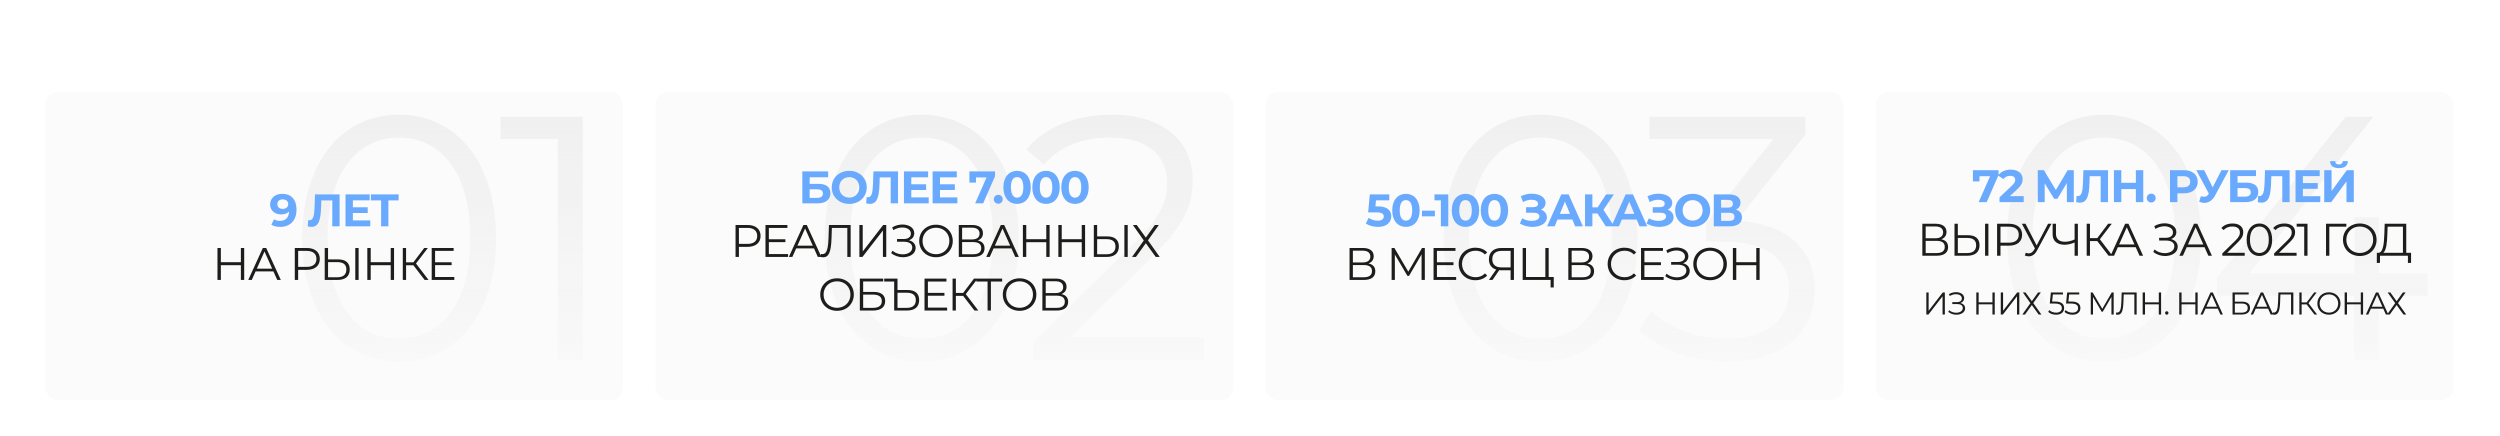 <?xml version="1.0" encoding="UTF-8"?> <svg xmlns="http://www.w3.org/2000/svg" width="1446" height="252" viewBox="0 0 1446 252" fill="none"> <g filter="url(#filter0_d_160_486)"> <g filter="url(#filter1_d_160_486)"> <rect x="26.271" y="28.33" width="334.12" height="178.189" rx="7.166" fill="#FBFBFB"></rect> </g> <g filter="url(#filter2_d_160_486)"> <rect x="379.193" y="28.33" width="334.117" height="178.189" rx="7.166" fill="#FBFBFB"></rect> </g> <g filter="url(#filter3_d_160_486)"> <rect x="732.115" y="28.33" width="334.117" height="178.189" rx="7.166" fill="#FBFBFB"></rect> </g> <g filter="url(#filter4_d_160_486)"> <rect x="1085.04" y="28.33" width="334.117" height="178.189" rx="7.166" fill="#FBFBFB"></rect> </g> <path d="M230.772 190.128C263.26 190.128 286.924 163.455 286.924 118.734C286.924 74.013 263.26 47.341 230.772 47.341C198.284 47.341 174.821 74.013 174.821 118.734C174.821 163.455 198.284 190.128 230.772 190.128ZM230.772 176.892C206.306 176.892 189.46 156.236 189.46 118.734C189.46 81.233 206.306 60.577 230.772 60.577C255.239 60.577 272.084 81.233 272.084 118.734C272.084 156.236 255.239 176.892 230.772 176.892ZM289.563 48.544V61.379H322.652V188.924H337.091V48.544H289.563Z" fill="url(#paint0_linear_160_486)"></path> <path d="M532.985 190.128C565.473 190.128 589.137 163.455 589.137 118.734C589.137 74.013 565.473 47.341 532.985 47.341C500.497 47.341 477.034 74.013 477.034 118.734C477.034 163.455 500.497 190.128 532.985 190.128ZM532.985 176.892C508.519 176.892 491.673 156.236 491.673 118.734C491.673 81.233 508.519 60.577 532.985 60.577C557.451 60.577 574.297 81.233 574.297 118.734C574.297 156.236 557.451 176.892 532.985 176.892ZM619.05 176.09L666.779 129.162C685.63 110.713 689.841 98.68 689.841 85.243C689.841 61.78 671.792 47.341 643.315 47.341C621.857 47.341 604.41 54.56 593.581 67.395L603.808 76.219C613.033 65.59 625.667 60.577 642.112 60.577C663.57 60.577 675.001 70.604 675.001 86.848C675.001 96.474 671.993 105.899 656.15 121.542L597.792 178.697V188.924H696.259V176.09H619.05Z" fill="url(#paint1_linear_160_486)"></path> <path d="M890.986 190.128C923.474 190.128 947.138 163.455 947.138 118.734C947.138 74.013 923.474 47.341 890.986 47.341C858.498 47.341 835.035 74.013 835.035 118.734C835.035 163.455 858.498 190.128 890.986 190.128ZM890.986 176.892C866.52 176.892 849.674 156.236 849.674 118.734C849.674 81.233 866.52 60.577 890.986 60.577C915.452 60.577 932.298 81.233 932.298 118.734C932.298 156.236 915.452 176.892 890.986 176.892ZM1004.56 108.707L1044.27 58.772V48.544H954.026V61.379H1025.82L986.915 110.111V120.74H996.942C1023.01 120.74 1034.84 131.77 1034.84 148.615C1034.84 166.062 1022.01 176.892 998.747 176.892C980.497 176.892 964.253 170.073 955.229 160.648L948.21 172.079C959.039 183.109 978.492 190.128 998.747 190.128C1032.64 190.128 1049.68 172.079 1049.68 148.615C1049.68 126.154 1034.64 110.311 1004.56 108.707Z" fill="url(#paint2_linear_160_486)"></path> <path d="M1216.91 190.128C1249.4 190.128 1273.06 163.455 1273.06 118.734C1273.06 74.013 1249.4 47.341 1216.91 47.341C1184.42 47.341 1160.96 74.013 1160.96 118.734C1160.96 163.455 1184.42 190.128 1216.91 190.128ZM1216.91 176.892C1192.44 176.892 1175.6 156.236 1175.6 118.734C1175.6 81.233 1192.44 60.577 1216.91 60.577C1241.37 60.577 1258.22 81.233 1258.22 118.734C1258.22 156.236 1241.37 176.892 1216.91 176.892ZM1404.04 139.19H1375.96V106.702H1361.92V139.19H1300.96L1372.75 48.544H1356.71L1282.31 141.596V152.024H1361.52V188.924H1375.96V152.024H1404.04V139.19Z" fill="url(#paint3_linear_160_486)"></path> <path d="M163.229 93.109C159.318 93.109 156.226 95.487 156.226 99.266C156.226 102.755 159.027 105.027 162.595 105.027C164.524 105.027 166.109 104.446 167.193 103.362C167.061 106.93 165.052 108.753 161.987 108.753C160.719 108.753 159.529 108.515 158.525 107.828L156.94 110.973C158.235 111.792 160.111 112.241 162.066 112.241C167.669 112.241 171.5 108.674 171.5 102.279C171.5 96.307 168.356 93.109 163.229 93.109ZM163.546 101.83C161.643 101.83 160.401 100.746 160.401 99.055C160.401 97.364 161.67 96.307 163.493 96.307C165.528 96.307 166.717 97.469 166.717 99.055C166.717 100.667 165.422 101.83 163.546 101.83ZM182.201 93.426L181.936 100.931C181.751 105.661 181.196 108.41 179.03 108.41C178.765 108.41 178.527 108.383 178.263 108.304L177.999 111.924C178.792 112.109 179.479 112.215 180.113 112.215C184.447 112.215 185.477 108.04 185.715 100.773L185.847 96.915H192.19V111.924H196.418V93.426H182.201ZM204.103 108.489V104.208H212.691V100.878H204.103V96.862H213.828V93.426H199.849V111.924H214.171V108.489H204.103ZM230.578 93.426H214.537V96.915H220.43V111.924H224.658V96.915H230.578V93.426Z" fill="#69AAFE"></path> <path d="M139.317 124.426V132.671H127.742V124.426H125.787V142.924H127.742V134.389H139.317V142.924H141.246V124.426H139.317ZM160.359 142.924H162.421L153.964 124.426H152.035L143.579 142.924H145.614L147.833 137.983H158.14L160.359 142.924ZM148.547 136.397L152.987 126.461L157.426 136.397H148.547ZM177.427 124.426H170.503V142.924H172.459V137.084H177.427C182.13 137.084 184.984 134.706 184.984 130.768C184.984 126.805 182.13 124.426 177.427 124.426ZM177.374 135.367H172.459V126.118H177.374C181.073 126.118 183.029 127.809 183.029 130.768C183.029 133.675 181.073 135.367 177.374 135.367ZM195.56 131.033H189.746V124.426H187.817V142.924H195.164C199.735 142.924 202.298 140.837 202.298 136.846C202.298 133.015 199.92 131.033 195.56 131.033ZM205.496 142.924H207.425V124.426H205.496V142.924ZM195.111 141.365H189.746V132.618H195.111C198.572 132.618 200.343 133.992 200.343 136.873C200.343 139.832 198.52 141.365 195.111 141.365ZM225.99 124.426V132.671H214.416V124.426H212.46V142.924H214.416V134.389H225.99V142.924H227.919V124.426H225.99ZM245.632 142.924H247.878L240.611 133.411L247.482 124.426H245.368L239.105 132.724H234.877V124.426H232.974V142.924H234.877V134.442H239.105L245.632 142.924ZM251.65 141.233V134.362H261.216V132.698H251.65V126.118H262.379V124.426H249.695V142.924H262.776V141.233H251.65Z" fill="#1D1D1B"></path> <path d="M464.06 98.626H472.833C477.59 98.626 480.312 96.485 480.312 92.785C480.312 89.244 477.907 87.342 473.441 87.342H468.314V83.536H478.99V80.127H464.06V98.626ZM468.314 95.454V90.486H472.595C474.841 90.486 475.978 91.279 475.978 92.918C475.978 94.582 474.789 95.454 472.595 95.454H468.314ZM491.206 98.943C497.02 98.943 501.328 94.9 501.328 89.376C501.328 83.853 497.02 79.81 491.206 79.81C485.366 79.81 481.085 83.88 481.085 89.376C481.085 94.873 485.366 98.943 491.206 98.943ZM491.206 95.296C487.903 95.296 485.419 92.891 485.419 89.376C485.419 85.862 487.903 83.457 491.206 83.457C494.51 83.457 496.994 85.862 496.994 89.376C496.994 92.891 494.51 95.296 491.206 95.296ZM505.193 80.127L504.928 87.632C504.743 92.363 504.189 95.111 502.022 95.111C501.757 95.111 501.52 95.084 501.255 95.005L500.991 98.626C501.784 98.811 502.471 98.916 503.105 98.916C507.439 98.916 508.469 94.741 508.707 87.474L508.839 83.616H515.182V98.626H519.41V80.127H505.193ZM527.095 95.19V90.909H535.684V87.579L527.095 87.579V83.563H536.82V80.127H522.841V98.626H537.163V95.19H527.095ZM543.687 95.19V90.909H552.275V87.579H543.687V83.563H553.411V80.127H539.432V98.626H553.755V95.19H543.687ZM560.706 80.127V86.628H564.512V83.616H570.642L564.009 98.626H568.66L575.531 82.902V80.127H560.706ZM577.389 98.837C578.816 98.837 579.952 97.753 579.952 96.247C579.952 94.715 578.816 93.71 577.389 93.71C575.962 93.71 574.825 94.715 574.825 96.247C574.825 97.753 575.962 98.837 577.389 98.837ZM588.277 98.943C592.848 98.943 596.204 95.481 596.204 89.376C596.204 83.272 592.848 79.81 588.277 79.81C583.731 79.81 580.349 83.272 580.349 89.376C580.349 95.481 583.731 98.943 588.277 98.943ZM588.277 95.322C586.163 95.322 584.683 93.578 584.683 89.376C584.683 85.175 586.163 83.431 588.277 83.431C590.417 83.431 591.897 85.175 591.897 89.376C591.897 93.578 590.417 95.322 588.277 95.322ZM605.023 98.943C609.595 98.943 612.951 95.481 612.951 89.376C612.951 83.272 609.595 79.81 605.023 79.81C600.478 79.81 597.095 83.272 597.095 89.376C597.095 95.481 600.478 98.943 605.023 98.943ZM605.023 95.322C602.909 95.322 601.429 93.578 601.429 89.376C601.429 85.175 602.909 83.431 605.023 83.431C607.163 83.431 608.643 85.175 608.643 89.376C608.643 93.578 607.163 95.322 605.023 95.322ZM621.769 98.943C626.341 98.943 629.697 95.481 629.697 89.376C629.697 83.272 626.341 79.81 621.769 79.81C617.224 79.81 613.842 83.272 613.842 89.376C613.842 95.481 617.224 98.943 621.769 98.943ZM621.769 95.322C619.655 95.322 618.175 93.578 618.175 89.376C618.175 85.175 619.655 83.431 621.769 83.431C623.91 83.431 625.39 85.175 625.39 89.376C625.39 93.578 623.91 95.322 621.769 95.322Z" fill="#69AAFE"></path> <path d="M432.36 111.127H425.437V129.625H427.392V123.785H432.36C437.064 123.785 439.918 121.407 439.918 117.47C439.918 113.506 437.064 111.127 432.36 111.127ZM432.308 122.068H427.392V112.819H432.308C436.007 112.819 437.963 114.51 437.963 117.47C437.963 120.376 436.007 122.068 432.308 122.068ZM444.706 127.934V121.064H454.273V119.399H444.706V112.819H455.435V111.127H442.751V129.625H455.832V127.934H444.706ZM473.04 129.625H475.101L466.645 111.127H464.716L456.259 129.625H458.294L460.514 124.684H470.82L473.04 129.625ZM461.227 123.098L465.667 113.162L470.106 123.098H461.227ZM479.464 111.127L479.199 119.055C478.961 125.292 478.063 127.987 475.711 127.987C475.42 127.987 475.183 127.961 474.839 127.881L474.681 129.625C475.235 129.758 475.685 129.81 476.16 129.81C479.516 129.81 480.679 126.402 480.943 119.002L481.155 112.819H490.087V129.625H492.016V111.127H479.464ZM497.067 129.625H498.838L510.677 114.325V129.625H512.606V111.127H510.835L498.996 126.454V111.127H497.067V129.625ZM525.692 119.954C527.648 119.346 528.81 117.866 528.81 115.884C528.81 112.713 525.692 110.863 521.993 110.863C520.037 110.863 517.949 111.365 516.047 112.502L516.707 114.114C518.372 113.057 520.248 112.581 521.94 112.581C524.635 112.581 526.855 113.849 526.855 116.095C526.855 118.077 525.322 119.24 522.706 119.24H518.848V120.826H522.812C525.851 120.826 527.648 122.015 527.648 124.182C527.648 126.692 525.058 128.119 522.098 128.119C520.064 128.119 517.844 127.432 516.179 126.005L515.465 127.406C517.421 129.044 519.958 129.784 522.31 129.784C526.168 129.784 529.603 127.802 529.603 124.446C529.603 122.2 528.123 120.561 525.692 119.954ZM541.382 129.784C546.932 129.784 551.081 125.794 551.081 120.376C551.081 114.959 546.932 110.969 541.382 110.969C535.78 110.969 531.658 114.986 531.658 120.376C531.658 125.767 535.78 129.784 541.382 129.784ZM541.382 128.04C536.916 128.04 533.587 124.79 533.587 120.376C533.587 115.963 536.916 112.713 541.382 112.713C545.822 112.713 549.125 115.963 549.125 120.376C549.125 124.79 545.822 128.04 541.382 128.04ZM565.525 120.086C567.374 119.399 568.537 117.998 568.537 115.858C568.537 112.766 566.132 111.127 562.248 111.127H554.558V129.625H562.75C567.216 129.625 569.462 127.802 569.462 124.631C569.462 122.173 568.114 120.614 565.525 120.086ZM556.487 112.687H562.142C564.97 112.687 566.582 113.876 566.582 116.095C566.582 118.342 564.97 119.504 562.142 119.504H556.487V112.687ZM562.75 128.066H556.487V121.011H562.75C565.868 121.011 567.533 122.094 567.533 124.499C567.533 126.93 565.868 128.066 562.75 128.066ZM587.221 129.625H589.282L580.826 111.127H578.897L570.44 129.625H572.475L574.695 124.684H585.001L587.221 129.625ZM575.408 123.098L579.848 113.162L584.287 123.098H575.408ZM605.168 111.127V119.372H593.593V111.127H591.638V129.625H593.593V121.09H605.168V129.625H607.097V111.127H605.168ZM625.682 111.127V119.372H614.107V111.127H612.152V129.625H614.107V121.09H625.682V129.625H627.611V111.127H625.682ZM640.408 117.734H634.595V111.127H632.666V129.625H640.012C644.584 129.625 647.147 127.538 647.147 123.548C647.147 119.716 644.769 117.734 640.408 117.734ZM650.344 129.625H652.274V111.127H650.344V129.625ZM639.959 128.066H634.595V119.319H639.959C643.421 119.319 645.191 120.694 645.191 123.574C645.191 126.534 643.368 128.066 639.959 128.066ZM655.248 111.127L661.563 120.086L654.772 129.625H657.018L662.752 121.671L668.487 129.625H670.786L663.968 120.006L670.284 111.127H667.985L662.752 118.447L657.494 111.127H655.248ZM484.15 160.784C489.699 160.784 493.848 156.794 493.848 151.376C493.848 145.959 489.699 141.969 484.15 141.969C478.548 141.969 474.425 145.986 474.425 151.376C474.425 156.767 478.548 160.784 484.15 160.784ZM484.15 159.04C479.684 159.04 476.354 155.79 476.354 151.376C476.354 146.963 479.684 143.713 484.15 143.713C488.589 143.713 491.893 146.963 491.893 151.376C491.893 155.79 488.589 159.04 484.15 159.04ZM497.325 160.625H504.883C509.455 160.625 511.992 158.67 511.992 155.102C511.992 151.667 509.666 149.844 505.306 149.844H499.254V143.792H510.855V142.127H497.325V160.625ZM499.254 159.066V151.403H504.857C508.318 151.403 510.036 152.618 510.036 155.182C510.036 157.745 508.266 159.066 504.857 159.066H499.254ZM524.928 148.734H519.115V142.127H511.425V143.819H517.186V160.625H524.506C529.104 160.625 531.64 158.538 531.64 154.548C531.64 150.716 529.262 148.734 524.928 148.734ZM524.479 159.066H519.115V150.319H524.479C527.914 150.319 529.711 151.694 529.711 154.574C529.711 157.534 527.888 159.066 524.479 159.066ZM536.696 158.934V152.064H546.262V150.399H536.696V143.819H547.425V142.127H534.741V160.625H547.821V158.934H536.696ZM563.629 160.625H565.875L558.608 151.112L565.478 142.127H563.364L557.101 150.425H552.873V142.127H550.971V160.625H552.873V152.143H557.101L563.629 160.625ZM579.639 142.127H564.709V143.819H571.21V160.625H573.139V143.819H579.639V142.127ZM589.737 160.784C595.287 160.784 599.436 156.794 599.436 151.376C599.436 145.959 595.287 141.969 589.737 141.969C584.135 141.969 580.013 145.986 580.013 151.376C580.013 156.767 584.135 160.784 589.737 160.784ZM589.737 159.04C585.271 159.04 581.942 155.79 581.942 151.376C581.942 146.963 585.271 143.713 589.737 143.713C594.177 143.713 597.48 146.963 597.48 151.376C597.48 155.79 594.177 159.04 589.737 159.04ZM613.88 151.086C615.729 150.399 616.892 148.998 616.892 146.858C616.892 143.766 614.487 142.127 610.603 142.127H602.913V160.625H611.105C615.571 160.625 617.817 158.802 617.817 155.631C617.817 153.173 616.469 151.614 613.88 151.086ZM604.842 143.687H610.497C613.325 143.687 614.937 144.876 614.937 147.095C614.937 149.342 613.325 150.504 610.497 150.504H604.842V143.687ZM611.105 159.066H604.842V152.011H611.105C614.223 152.011 615.888 153.094 615.888 155.499C615.888 157.93 614.223 159.066 611.105 159.066Z" fill="#1D1D1B"></path> <path d="M797.076 100.376H795.57L795.861 96.862H803.577V93.426H792.293L791.342 103.838H796.072C799.428 103.838 800.379 104.789 800.379 106.243C800.379 107.749 799.058 108.648 796.918 108.648C794.989 108.648 793.06 108.04 791.659 106.983L789.968 110.259C791.765 111.528 794.46 112.241 797.023 112.241C802.309 112.241 804.713 109.387 804.713 106.111C804.713 102.834 802.546 100.376 797.076 100.376ZM813.189 112.241C817.76 112.241 821.116 108.78 821.116 102.675C821.116 96.571 817.76 93.109 813.189 93.109C808.644 93.109 805.261 96.571 805.261 102.675C805.261 108.78 808.644 112.241 813.189 112.241ZM813.189 108.621C811.075 108.621 809.595 106.877 809.595 102.675C809.595 98.474 811.075 96.73 813.189 96.73C815.329 96.73 816.809 98.474 816.809 102.675C816.809 106.877 815.329 108.621 813.189 108.621ZM822.454 106.137H829.933V102.834H822.454V106.137ZM829.702 93.426V96.862H833.401V111.924H837.682V93.426H829.702ZM847.634 112.241C852.206 112.241 855.562 108.78 855.562 102.675C855.562 96.571 852.206 93.109 847.634 93.109C843.089 93.109 839.706 96.571 839.706 102.675C839.706 108.78 843.089 112.241 847.634 112.241ZM847.634 108.621C845.52 108.621 844.04 106.877 844.04 102.675C844.04 98.474 845.52 96.73 847.634 96.73C849.775 96.73 851.254 98.474 851.254 102.675C851.254 106.877 849.775 108.621 847.634 108.621ZM864.38 112.241C868.952 112.241 872.308 108.78 872.308 102.675C872.308 96.571 868.952 93.109 864.38 93.109C859.835 93.109 856.453 96.571 856.453 102.675C856.453 108.78 859.835 112.241 864.38 112.241ZM864.38 108.621C862.266 108.621 860.787 106.877 860.787 102.675C860.787 98.474 862.266 96.73 864.38 96.73C866.521 96.73 868.001 98.474 868.001 102.675C868.001 106.877 866.521 108.621 864.38 108.621ZM891.28 102.279C892.918 101.565 893.949 100.138 893.949 98.341C893.949 94.985 890.249 93.03 885.968 93.03C883.854 93.03 881.634 93.505 879.626 94.536L880.921 97.866C882.506 96.967 884.33 96.544 885.889 96.544C887.976 96.544 889.615 97.337 889.615 98.844C889.615 100.059 888.611 100.825 886.867 100.825H882.665V104.049H887.184C889.113 104.049 890.381 104.737 890.381 106.137C890.381 107.855 888.399 108.753 885.968 108.753C884.171 108.753 882.11 108.278 880.419 107.247L879.097 110.312C881.396 111.634 884.013 112.241 886.47 112.241C890.91 112.241 894.715 110.233 894.715 106.745C894.715 104.657 893.42 103.019 891.28 102.279ZM911.079 111.924H915.572L907.3 93.426H903.072L894.827 111.924H899.214L900.852 107.96H909.441L911.079 111.924ZM902.227 104.71L905.16 97.628L908.093 104.71H902.227ZM928.806 111.924H933.669L927.432 102.358L933.484 93.426H928.965L924.103 100.905H921.037V93.426H916.783V111.924H921.037V104.472H923.997L928.806 111.924ZM948.288 111.924H952.78L944.509 93.426H940.281L932.036 111.924H936.423L938.061 107.96H946.65L948.288 111.924ZM939.435 104.71L942.369 97.628L945.302 104.71H939.435ZM964.562 102.279C966.2 101.565 967.231 100.138 967.231 98.341C967.231 94.985 963.531 93.03 959.25 93.03C957.136 93.03 954.916 93.505 952.908 94.536L954.203 97.866C955.788 96.967 957.612 96.544 959.171 96.544C961.258 96.544 962.897 97.337 962.897 98.844C962.897 100.059 961.893 100.825 960.149 100.825H955.947V104.049H960.466C962.395 104.049 963.663 104.737 963.663 106.137C963.663 107.855 961.681 108.753 959.25 108.753C957.453 108.753 955.392 108.278 953.701 107.247L952.379 110.312C954.678 111.634 957.295 112.241 959.752 112.241C964.192 112.241 967.997 110.233 967.997 106.745C967.997 104.657 966.702 103.019 964.562 102.279ZM979.023 112.241C984.837 112.241 989.144 108.198 989.144 102.675C989.144 97.152 984.837 93.109 979.023 93.109C973.183 93.109 968.902 97.179 968.902 102.675C968.902 108.172 973.183 112.241 979.023 112.241ZM979.023 108.595C975.72 108.595 973.236 106.19 973.236 102.675C973.236 99.161 975.72 96.756 979.023 96.756C982.326 96.756 984.81 99.161 984.81 102.675C984.81 106.19 982.326 108.595 979.023 108.595ZM1004.07 102.279C1005.71 101.486 1006.69 100.086 1006.69 98.209C1006.69 95.144 1004.15 93.426 999.868 93.426H991.253V111.924H1000.37C1005.05 111.924 1007.56 109.942 1007.56 106.718C1007.56 104.472 1006.32 102.94 1004.07 102.279ZM995.507 96.597H999.498C1001.35 96.597 1002.33 97.39 1002.33 98.844C1002.33 100.323 1001.35 101.09 999.498 101.09H995.507V96.597ZM1000.21 108.753H995.507V104.076H1000.21C1002.19 104.076 1003.22 104.816 1003.22 106.375C1003.22 107.987 1002.19 108.753 1000.21 108.753Z" fill="#69AAFE"></path> <path d="M791.544 133.385C793.394 132.698 794.557 131.297 794.557 129.156C794.557 126.065 792.152 124.426 788.267 124.426H780.578V142.924H788.77C793.236 142.924 795.482 141.101 795.482 137.93C795.482 135.472 794.134 133.913 791.544 133.385ZM782.507 125.985H788.162C790.989 125.985 792.601 127.175 792.601 129.394C792.601 131.641 790.989 132.803 788.162 132.803H782.507V125.985ZM788.77 141.365H782.507V134.31H788.77C791.888 134.31 793.553 135.393 793.553 137.798C793.553 140.229 791.888 141.365 788.77 141.365ZM822.508 124.426L814.554 138.141L806.521 124.426H804.909V142.924H806.785V128.205L814.052 140.572H814.977L822.244 128.126V142.924H824.12V124.426H822.508ZM831.12 141.233V134.362H840.687V132.698H831.12V126.118H841.849V124.426H829.165V142.924H842.246V141.233H831.12ZM853.378 143.083C856.1 143.083 858.531 142.158 860.17 140.361L858.928 139.119C857.421 140.678 855.571 141.339 853.457 141.339C848.991 141.339 845.635 138.062 845.635 133.675C845.635 129.289 848.991 126.012 853.457 126.012C855.571 126.012 857.421 126.672 858.928 128.205L860.17 126.963C858.531 125.166 856.1 124.268 853.405 124.268C847.829 124.268 843.706 128.258 843.706 133.675C843.706 139.093 847.829 143.083 853.378 143.083ZM868.474 124.426C864.061 124.426 861.18 126.778 861.18 130.98C861.18 133.992 862.686 136.106 865.382 136.926L861.18 142.924H863.268L867.152 137.269C867.496 137.296 867.839 137.322 868.209 137.322H873.732V142.924H875.661V124.426H868.474ZM863.136 130.927C863.136 127.782 865.118 126.118 868.553 126.118H873.732V135.657H868.368C864.933 135.657 863.136 133.94 863.136 130.927ZM895.756 141.233V124.426H893.827V141.233H882.649V124.426H880.72V142.924H896.866V147.258H898.689V141.233H895.756ZM918.083 133.385C919.932 132.698 921.095 131.297 921.095 129.156C921.095 126.065 918.69 124.426 914.806 124.426H907.116V142.924H915.308C919.774 142.924 922.02 141.101 922.02 137.93C922.02 135.472 920.672 133.913 918.083 133.385ZM909.045 125.985H914.7C917.528 125.985 919.14 127.175 919.14 129.394C919.14 131.641 917.528 132.803 914.7 132.803H909.045V125.985ZM915.308 141.365H909.045V134.31H915.308C918.426 134.31 920.091 135.393 920.091 137.798C920.091 140.229 918.426 141.365 915.308 141.365ZM939.533 143.083C942.255 143.083 944.686 142.158 946.325 140.361L945.083 139.119C943.577 140.678 941.727 141.339 939.613 141.339C935.147 141.339 931.791 138.062 931.791 133.675C931.791 129.289 935.147 126.012 939.613 126.012C941.727 126.012 943.577 126.672 945.083 128.205L946.325 126.963C944.686 125.166 942.255 124.268 939.56 124.268C933.984 124.268 929.862 128.258 929.862 133.675C929.862 139.093 933.984 143.083 939.533 143.083ZM951.13 141.233V134.362H960.696V132.698H951.13V126.118H961.858V124.426H949.174V142.924H962.255V141.233H951.13ZM973.438 133.252C975.393 132.645 976.556 131.165 976.556 129.183C976.556 126.012 973.438 124.162 969.738 124.162C967.783 124.162 965.695 124.664 963.792 125.8L964.453 127.412C966.118 126.355 967.994 125.88 969.685 125.88C972.381 125.88 974.6 127.148 974.6 129.394C974.6 131.376 973.068 132.539 970.452 132.539H966.593V134.125H970.557C973.596 134.125 975.393 135.314 975.393 137.481C975.393 139.991 972.803 141.418 969.844 141.418C967.809 141.418 965.589 140.731 963.924 139.304L963.211 140.705C965.166 142.343 967.703 143.083 970.055 143.083C973.913 143.083 977.349 141.101 977.349 137.745C977.349 135.499 975.869 133.86 973.438 133.252ZM989.128 143.083C994.677 143.083 998.826 139.093 998.826 133.675C998.826 128.258 994.677 124.268 989.128 124.268C983.526 124.268 979.403 128.284 979.403 133.675C979.403 139.066 983.526 143.083 989.128 143.083ZM989.128 141.339C984.662 141.339 981.332 138.088 981.332 133.675C981.332 129.262 984.662 126.012 989.128 126.012C993.567 126.012 996.871 129.262 996.871 133.675C996.871 138.088 993.567 141.339 989.128 141.339ZM1015.83 124.426V132.671H1004.26V124.426H1002.3V142.924H1004.26V134.389H1015.83V142.924H1017.76V124.426H1015.83Z" fill="#1D1D1B"></path> <path d="M1141.14 79.426V85.927H1144.95V82.915H1151.08L1144.45 97.924H1149.1L1155.97 82.201V79.426H1141.14ZM1162.55 94.436L1166.81 90.419C1169.4 88.015 1169.9 86.376 1169.9 84.579C1169.9 81.223 1167.15 79.109 1163.03 79.109C1159.7 79.109 1157.11 80.457 1155.68 82.544L1158.8 84.553C1159.7 83.311 1161.04 82.703 1162.63 82.703C1164.59 82.703 1165.59 83.549 1165.59 85.002C1165.59 85.901 1165.3 86.852 1163.66 88.411L1156.53 95.15V97.924H1170.51V94.436H1162.55ZM1199.5 97.924L1199.47 79.426H1195.93L1189.11 90.921L1182.19 79.426H1178.65V97.924H1182.66V87.063L1188.11 95.969H1190.01L1195.45 86.852L1195.48 97.924H1199.5ZM1205.05 79.426L1204.78 86.931C1204.6 91.661 1204.04 94.41 1201.87 94.41C1201.61 94.41 1201.37 94.383 1201.11 94.304L1200.84 97.924C1201.64 98.109 1202.32 98.215 1202.96 98.215C1207.29 98.215 1208.32 94.04 1208.56 86.773L1208.69 82.915H1215.03V97.924H1219.26V79.426H1205.05ZM1235.38 79.426V86.72H1226.97V79.426H1222.69V97.924H1226.97V90.34H1235.38V97.924H1239.66V79.426H1235.38ZM1244.27 98.136C1245.69 98.136 1246.83 97.052 1246.83 95.546C1246.83 94.013 1245.69 93.009 1244.27 93.009C1242.84 93.009 1241.7 94.013 1241.7 95.546C1241.7 97.052 1242.84 98.136 1244.27 98.136ZM1263.13 79.426H1255.13V97.924H1259.41V92.824H1263.13C1268.07 92.824 1271.17 90.261 1271.17 86.138C1271.17 81.99 1268.07 79.426 1263.13 79.426ZM1262.89 89.336H1259.41V82.915H1262.89C1265.51 82.915 1266.83 84.104 1266.83 86.138C1266.83 88.147 1265.51 89.336 1262.89 89.336ZM1284.89 79.426L1279.81 89.362L1274.9 79.426H1270.33L1277.62 93.009L1277.46 93.221C1276.75 94.33 1275.93 94.806 1274.87 94.806C1274.32 94.806 1273.71 94.674 1273.02 94.463L1271.99 97.713C1273.02 98.136 1274.03 98.347 1275 98.347C1277.49 98.347 1279.68 96.92 1281.21 94.066L1289.09 79.426H1284.89ZM1289.93 97.924H1298.71C1303.46 97.924 1306.19 95.784 1306.19 92.084C1306.19 88.543 1303.78 86.641 1299.32 86.641H1294.19V82.835H1304.86V79.426H1289.93V97.924ZM1294.19 94.753V89.785H1298.47C1300.72 89.785 1301.85 90.578 1301.85 92.216C1301.85 93.881 1300.66 94.753 1298.47 94.753H1294.19ZM1310.09 79.426L1309.82 86.931C1309.64 91.661 1309.08 94.41 1306.92 94.41C1306.65 94.41 1306.42 94.383 1306.15 94.304L1305.89 97.924C1306.68 98.109 1307.37 98.215 1308 98.215C1312.33 98.215 1313.37 94.04 1313.6 86.773L1313.74 82.915H1320.08V97.924H1324.31V79.426H1310.09ZM1331.99 94.489V90.208H1340.58V86.878H1331.99V82.862H1341.72V79.426H1327.74V97.924H1342.06V94.489H1331.99ZM1352.86 78.237C1356.33 78.237 1357.96 76.784 1357.99 74.194H1355.06C1355.03 75.462 1354.26 76.123 1352.86 76.123C1351.41 76.123 1350.7 75.462 1350.67 74.194H1347.74C1347.76 76.784 1349.35 78.237 1352.86 78.237ZM1344.33 97.924H1348.37L1357.2 85.901V97.924H1361.43V79.426H1357.41L1348.58 91.476V79.426H1344.33V97.924Z" fill="#69AAFE"></path> <path d="M1122.84 119.385C1124.69 118.698 1125.86 117.297 1125.86 115.156C1125.86 112.065 1123.45 110.426 1119.57 110.426H1111.88V128.924H1120.07C1124.53 128.924 1126.78 127.101 1126.78 123.93C1126.78 121.472 1125.43 119.913 1122.84 119.385ZM1113.81 111.985H1119.46C1122.29 111.985 1123.9 113.175 1123.9 115.394C1123.9 117.641 1122.29 118.803 1119.46 118.803H1113.81V111.985ZM1120.07 127.365H1113.81V120.31H1120.07C1123.19 120.31 1124.85 121.393 1124.85 123.798C1124.85 126.229 1123.19 127.365 1120.07 127.365ZM1138.22 117.033H1132.41V110.426H1130.48V128.924H1137.83C1142.4 128.924 1144.96 126.837 1144.96 122.846C1144.96 119.015 1142.58 117.033 1138.22 117.033ZM1148.16 128.924H1150.09V110.426H1148.16V128.924ZM1137.77 127.365H1132.41V118.618H1137.77C1141.24 118.618 1143.01 119.992 1143.01 122.873C1143.01 125.832 1141.18 127.365 1137.77 127.365ZM1162.05 110.426H1155.12V128.924H1157.08V123.084H1162.05C1166.75 123.084 1169.6 120.706 1169.6 116.768C1169.6 112.805 1166.75 110.426 1162.05 110.426ZM1161.99 121.367H1157.08V112.118H1161.99C1165.69 112.118 1167.65 113.809 1167.65 116.768C1167.65 119.675 1165.69 121.367 1161.99 121.367ZM1184.6 110.426L1178 122.952L1171.55 110.426H1169.46L1176.97 124.67L1176.44 125.568C1175.59 126.995 1174.56 127.55 1173.45 127.55C1172.9 127.55 1172.32 127.418 1171.71 127.18L1171.15 128.766C1171.92 129.083 1172.69 129.268 1173.43 129.268C1175.25 129.268 1176.94 128.264 1178.16 125.991L1186.56 110.426H1184.6ZM1199.95 110.426V119.517C1198.05 120.389 1196.09 120.838 1194.29 120.838C1191.07 120.838 1189.17 119.2 1189.17 116.319V110.426H1187.24V116.531C1187.24 120.336 1189.77 122.556 1194.11 122.556C1195.91 122.556 1197.91 122.133 1199.95 121.261V128.924H1201.85V110.426H1199.95ZM1219.59 128.924H1221.84L1214.57 119.411L1221.44 110.426H1219.33L1213.07 118.724H1208.84V110.426H1206.94V128.924H1208.84V120.442H1213.07L1219.59 128.924ZM1237.51 128.924H1239.57L1231.11 110.426H1229.19L1220.73 128.924H1222.76L1224.98 123.983H1235.29L1237.51 128.924ZM1225.7 122.397L1230.14 112.461L1234.58 122.397H1225.7ZM1255.69 119.252C1257.64 118.645 1258.8 117.165 1258.8 115.183C1258.8 112.012 1255.69 110.162 1251.99 110.162C1250.03 110.162 1247.94 110.664 1246.04 111.8L1246.7 113.412C1248.37 112.355 1250.24 111.88 1251.93 111.88C1254.63 111.88 1256.85 113.148 1256.85 115.394C1256.85 117.376 1255.32 118.539 1252.7 118.539H1248.84V120.125H1252.81C1255.85 120.125 1257.64 121.314 1257.64 123.481C1257.64 125.991 1255.05 127.418 1252.09 127.418C1250.06 127.418 1247.84 126.731 1246.17 125.304L1245.46 126.705C1247.42 128.343 1249.95 129.083 1252.3 129.083C1256.16 129.083 1259.6 127.101 1259.6 123.745C1259.6 121.499 1258.12 119.86 1255.69 119.252ZM1277.32 128.924H1279.38L1270.93 110.426H1269L1260.54 128.924H1262.58L1264.8 123.983H1275.1L1277.32 128.924ZM1265.51 122.397L1269.95 112.461L1274.39 122.397H1265.51ZM1288.18 127.233L1294.47 121.049C1296.95 118.618 1297.51 117.033 1297.51 115.262C1297.51 112.17 1295.13 110.268 1291.38 110.268C1288.55 110.268 1286.25 111.219 1284.82 112.91L1286.17 114.073C1287.39 112.672 1289.05 112.012 1291.22 112.012C1294.05 112.012 1295.55 113.333 1295.55 115.474C1295.55 116.742 1295.16 117.984 1293.07 120.045L1285.38 127.577V128.924H1298.35V127.233H1288.18ZM1306.82 129.083C1311.1 129.083 1314.22 125.568 1314.22 119.675C1314.22 113.782 1311.1 110.268 1306.82 110.268C1302.54 110.268 1299.45 113.782 1299.45 119.675C1299.45 125.568 1302.54 129.083 1306.82 129.083ZM1306.82 127.339C1303.6 127.339 1301.38 124.617 1301.38 119.675C1301.38 114.734 1303.6 112.012 1306.82 112.012C1310.05 112.012 1312.27 114.734 1312.27 119.675C1312.27 124.617 1310.05 127.339 1306.82 127.339ZM1318.16 127.233L1324.45 121.049C1326.94 118.618 1327.49 117.033 1327.49 115.262C1327.49 112.17 1325.11 110.268 1321.36 110.268C1318.53 110.268 1316.23 111.219 1314.81 112.91L1316.15 114.073C1317.37 112.672 1319.03 112.012 1321.2 112.012C1324.03 112.012 1325.54 113.333 1325.54 115.474C1325.54 116.742 1325.14 117.984 1323.05 120.045L1315.36 127.577V128.924H1328.34V127.233H1318.16ZM1328.4 110.426V112.118H1332.76V128.924H1334.66V110.426H1328.4ZM1357.12 110.426H1345.37V128.924H1347.29L1347.27 112.118H1357.12V110.426ZM1364.91 129.083C1370.46 129.083 1374.61 125.093 1374.61 119.675C1374.61 114.258 1370.46 110.268 1364.91 110.268C1359.31 110.268 1355.18 114.284 1355.18 119.675C1355.18 125.066 1359.31 129.083 1364.91 129.083ZM1364.91 127.339C1360.44 127.339 1357.11 124.088 1357.11 119.675C1357.11 115.262 1360.44 112.012 1364.91 112.012C1369.35 112.012 1372.65 115.262 1372.65 119.675C1372.65 124.088 1369.35 127.339 1364.91 127.339ZM1391.78 127.233V110.426H1379.31L1379.1 116.425C1378.92 122.318 1378.33 127.075 1375.69 127.233H1374.77L1374.74 133.073H1376.56L1376.59 128.924H1392.74V133.073H1394.56V127.233H1391.78ZM1380.84 116.61L1381 112.118H1389.86V127.233H1378.47C1380.24 125.885 1380.69 121.419 1380.84 116.61ZM1114.19 162.924H1115.41L1123.57 152.372V162.924H1124.9V150.167H1123.68L1115.52 160.737V150.167H1114.19V162.924ZM1133.93 156.254C1135.28 155.835 1136.08 154.814 1136.08 153.447C1136.08 151.261 1133.93 149.985 1131.38 149.985C1130.03 149.985 1128.59 150.331 1127.28 151.115L1127.73 152.226C1128.88 151.497 1130.17 151.169 1131.34 151.169C1133.2 151.169 1134.73 152.044 1134.73 153.593C1134.73 154.96 1133.67 155.762 1131.87 155.762H1129.21V156.855H1131.94C1134.04 156.855 1135.28 157.676 1135.28 159.17C1135.28 160.901 1133.49 161.886 1131.45 161.886C1130.05 161.886 1128.52 161.412 1127.37 160.428L1126.88 161.393C1128.22 162.523 1129.97 163.034 1131.6 163.034C1134.26 163.034 1136.63 161.667 1136.63 159.352C1136.63 157.803 1135.6 156.673 1133.93 156.254ZM1152.43 150.167V155.853H1144.45V150.167H1143.1V162.924H1144.45V157.038H1152.43V162.924H1153.76V150.167H1152.43ZM1157.25 162.924H1158.47L1166.64 152.372V162.924H1167.97V150.167H1166.75L1158.58 160.737V150.167H1157.25V162.924ZM1170.03 150.167L1174.39 156.345L1169.7 162.924H1171.25L1175.21 157.439L1179.16 162.924H1180.75L1176.04 156.291L1180.4 150.167H1178.81L1175.21 155.215L1171.58 150.167H1170.03ZM1188.59 155.398H1186.95L1187.38 151.333H1193.21V150.167H1186.23L1185.58 156.564H1188.29C1191.54 156.564 1192.56 157.584 1192.56 159.225C1192.56 160.774 1191.41 161.831 1189.24 161.831C1187.6 161.831 1186.14 161.211 1185.32 160.355L1184.69 161.393C1185.67 162.396 1187.42 163.034 1189.26 163.034C1192.38 163.034 1193.89 161.339 1193.89 159.17C1193.89 156.91 1192.43 155.398 1188.59 155.398ZM1198 155.398H1196.36L1196.8 151.333H1202.63V150.167H1195.65L1194.99 156.564H1197.71C1200.95 156.564 1201.97 157.584 1201.97 159.225C1201.97 160.774 1200.82 161.831 1198.65 161.831C1197.01 161.831 1195.56 161.211 1194.74 160.355L1194.1 161.393C1195.08 162.396 1196.83 163.034 1198.67 163.034C1201.79 163.034 1203.3 161.339 1203.3 159.17C1203.3 156.91 1201.84 155.398 1198 155.398ZM1221.44 150.167L1215.95 159.626L1210.41 150.167H1209.3V162.924H1210.59V152.773L1215.61 161.302H1216.24L1221.26 152.718V162.924H1222.55V150.167H1221.44ZM1227.18 150.167L1227 155.634C1226.84 159.935 1226.22 161.794 1224.59 161.794C1224.39 161.794 1224.23 161.776 1223.99 161.721L1223.88 162.924C1224.27 163.015 1224.58 163.052 1224.9 163.052C1227.22 163.052 1228.02 160.701 1228.2 155.598L1228.35 151.333H1234.51V162.924H1235.84V150.167H1227.18ZM1248.65 150.167V155.853H1240.67V150.167H1239.32V162.924H1240.67V157.038H1248.65V162.924H1249.98V150.167H1248.65ZM1253.25 163.015C1253.78 163.015 1254.24 162.578 1254.24 162.013C1254.24 161.448 1253.78 161.029 1253.25 161.029C1252.72 161.029 1252.29 161.448 1252.29 162.013C1252.29 162.578 1252.72 163.015 1253.25 163.015ZM1269.79 150.167V155.853H1261.81V150.167H1260.46V162.924H1261.81V157.038H1269.79V162.924H1271.12V150.167H1269.79ZM1284.3 162.924H1285.73L1279.89 150.167H1278.56L1272.73 162.924H1274.13L1275.67 159.516H1282.77L1284.3 162.924ZM1276.16 158.423L1279.22 151.57L1282.28 158.423H1276.16ZM1291.3 162.924H1296.51C1299.67 162.924 1301.41 161.576 1301.41 159.115C1301.41 156.746 1299.81 155.489 1296.8 155.489H1292.63V151.315H1300.63V150.167H1291.3V162.924ZM1292.63 161.849V156.564H1296.49C1298.88 156.564 1300.07 157.402 1300.07 159.17C1300.07 160.938 1298.85 161.849 1296.49 161.849H1292.63ZM1313.38 162.924H1314.8L1308.97 150.167H1307.64L1301.81 162.924H1303.21L1304.74 159.516H1311.85L1313.38 162.924ZM1305.23 158.423L1308.3 151.57L1311.36 158.423H1305.23ZM1317.81 150.167L1317.63 155.634C1317.47 159.935 1316.85 161.794 1315.22 161.794C1315.02 161.794 1314.86 161.776 1314.62 161.721L1314.51 162.924C1314.9 163.015 1315.21 163.052 1315.53 163.052C1317.85 163.052 1318.65 160.701 1318.83 155.598L1318.98 151.333H1325.14V162.924H1326.47V150.167H1317.81ZM1338.68 162.924H1340.23L1335.22 156.363L1339.96 150.167H1338.5L1334.18 155.89H1331.26V150.167H1329.95V162.924H1331.26V157.074H1334.18L1338.68 162.924ZM1347.06 163.034C1350.89 163.034 1353.75 160.282 1353.75 156.546C1353.75 152.81 1350.89 150.058 1347.06 150.058C1343.2 150.058 1340.35 152.828 1340.35 156.546C1340.35 160.264 1343.2 163.034 1347.06 163.034ZM1347.06 161.831C1343.98 161.831 1341.68 159.589 1341.68 156.546C1341.68 153.502 1343.98 151.261 1347.06 151.261C1350.12 151.261 1352.4 153.502 1352.4 156.546C1352.4 159.589 1350.12 161.831 1347.06 161.831ZM1365.48 150.167V155.853H1357.5V150.167H1356.15V162.924H1357.5V157.038H1365.48V162.924H1366.81V150.167H1365.48ZM1379.99 162.924H1381.41L1375.58 150.167H1374.25L1368.42 162.924H1369.82L1371.35 159.516H1378.46L1379.99 162.924ZM1371.84 158.423L1374.91 151.57L1377.97 158.423H1371.84ZM1381.03 150.167L1385.38 156.345L1380.7 162.924H1382.25L1386.2 157.439L1390.16 162.924H1391.74L1387.04 156.291L1391.4 150.167H1389.81L1386.2 155.215L1382.58 150.167H1381.03Z" fill="#1D1D1B"></path> </g> <defs> <filter id="filter0_d_160_486" x="0.271" y="21.33" width="1444.88" height="230.19" filterUnits="userSpaceOnUse" color-interpolation-filters="sRGB"> <feFlood flood-opacity="0" result="BackgroundImageFix"></feFlood> <feColorMatrix in="SourceAlpha" type="matrix" values="0 0 0 0 0 0 0 0 0 0 0 0 0 0 0 0 0 0 127 0" result="hardAlpha"></feColorMatrix> <feOffset dy="19"></feOffset> <feGaussianBlur stdDeviation="13"></feGaussianBlur> <feComposite in2="hardAlpha" operator="out"></feComposite> <feColorMatrix type="matrix" values="0 0 0 0 0.412 0 0 0 0 0.667 0 0 0 0 0.996 0 0 0 0.19 0"></feColorMatrix> <feBlend mode="normal" in2="BackgroundImageFix" result="effect1_dropShadow_160_486"></feBlend> <feBlend mode="normal" in="SourceGraphic" in2="effect1_dropShadow_160_486" result="shape"></feBlend> </filter> <filter id="filter1_d_160_486" x="26.271" y="28.33" width="334.119" height="184.116" filterUnits="userSpaceOnUse" color-interpolation-filters="sRGB"> <feFlood flood-opacity="0" result="BackgroundImageFix"></feFlood> <feColorMatrix in="SourceAlpha" type="matrix" values="0 0 0 0 0 0 0 0 0 0 0 0 0 0 0 0 0 0 127 0" result="hardAlpha"></feColorMatrix> <feOffset dy="5.926"></feOffset> <feComposite in2="hardAlpha" operator="out"></feComposite> <feColorMatrix type="matrix" values="0 0 0 0 0.412 0 0 0 0 0.667 0 0 0 0 0.996 0 0 0 1 0"></feColorMatrix> <feBlend mode="normal" in2="BackgroundImageFix" result="effect1_dropShadow_160_486"></feBlend> <feBlend mode="normal" in="SourceGraphic" in2="effect1_dropShadow_160_486" result="shape"></feBlend> </filter> <filter id="filter2_d_160_486" x="379.193" y="28.33" width="334.117" height="184.116" filterUnits="userSpaceOnUse" color-interpolation-filters="sRGB"> <feFlood flood-opacity="0" result="BackgroundImageFix"></feFlood> <feColorMatrix in="SourceAlpha" type="matrix" values="0 0 0 0 0 0 0 0 0 0 0 0 0 0 0 0 0 0 127 0" result="hardAlpha"></feColorMatrix> <feOffset dy="5.926"></feOffset> <feComposite in2="hardAlpha" operator="out"></feComposite> <feColorMatrix type="matrix" values="0 0 0 0 0.412 0 0 0 0 0.667 0 0 0 0 0.996 0 0 0 1 0"></feColorMatrix> <feBlend mode="normal" in2="BackgroundImageFix" result="effect1_dropShadow_160_486"></feBlend> <feBlend mode="normal" in="SourceGraphic" in2="effect1_dropShadow_160_486" result="shape"></feBlend> </filter> <filter id="filter3_d_160_486" x="732.115" y="28.33" width="334.117" height="184.116" filterUnits="userSpaceOnUse" color-interpolation-filters="sRGB"> <feFlood flood-opacity="0" result="BackgroundImageFix"></feFlood> <feColorMatrix in="SourceAlpha" type="matrix" values="0 0 0 0 0 0 0 0 0 0 0 0 0 0 0 0 0 0 127 0" result="hardAlpha"></feColorMatrix> <feOffset dy="5.926"></feOffset> <feComposite in2="hardAlpha" operator="out"></feComposite> <feColorMatrix type="matrix" values="0 0 0 0 0.412 0 0 0 0 0.667 0 0 0 0 0.996 0 0 0 1 0"></feColorMatrix> <feBlend mode="normal" in2="BackgroundImageFix" result="effect1_dropShadow_160_486"></feBlend> <feBlend mode="normal" in="SourceGraphic" in2="effect1_dropShadow_160_486" result="shape"></feBlend> </filter> <filter id="filter4_d_160_486" x="1085.04" y="28.33" width="334.117" height="184.116" filterUnits="userSpaceOnUse" color-interpolation-filters="sRGB"> <feFlood flood-opacity="0" result="BackgroundImageFix"></feFlood> <feColorMatrix in="SourceAlpha" type="matrix" values="0 0 0 0 0 0 0 0 0 0 0 0 0 0 0 0 0 0 127 0" result="hardAlpha"></feColorMatrix> <feOffset dy="5.926"></feOffset> <feComposite in2="hardAlpha" operator="out"></feComposite> <feColorMatrix type="matrix" values="0 0 0 0 0.412 0 0 0 0 0.667 0 0 0 0 0.996 0 0 0 1 0"></feColorMatrix> <feBlend mode="normal" in2="BackgroundImageFix" result="effect1_dropShadow_160_486"></feBlend> <feBlend mode="normal" in="SourceGraphic" in2="effect1_dropShadow_160_486" result="shape"></feBlend> </filter> <linearGradient id="paint0_linear_160_486" x1="262.393" y1="0.924" x2="262.393" y2="233.924" gradientUnits="userSpaceOnUse"> <stop stop-color="#EDEDED"></stop> <stop offset="1" stop-color="#EDEDED" stop-opacity="0"></stop> </linearGradient> <linearGradient id="paint1_linear_160_486" x1="585.605" y1="0.924" x2="585.605" y2="233.924" gradientUnits="userSpaceOnUse"> <stop stop-color="#EDEDED"></stop> <stop offset="1" stop-color="#EDEDED" stop-opacity="0"></stop> </linearGradient> <linearGradient id="paint2_linear_160_486" x1="942.106" y1="0.924" x2="942.106" y2="233.924" gradientUnits="userSpaceOnUse"> <stop stop-color="#EDEDED"></stop> <stop offset="1" stop-color="#EDEDED" stop-opacity="0"></stop> </linearGradient> <linearGradient id="paint3_linear_160_486" x1="1279.03" y1="0.924" x2="1279.03" y2="233.924" gradientUnits="userSpaceOnUse"> <stop stop-color="#EDEDED"></stop> <stop offset="1" stop-color="#EDEDED" stop-opacity="0"></stop> </linearGradient> </defs> </svg> 
